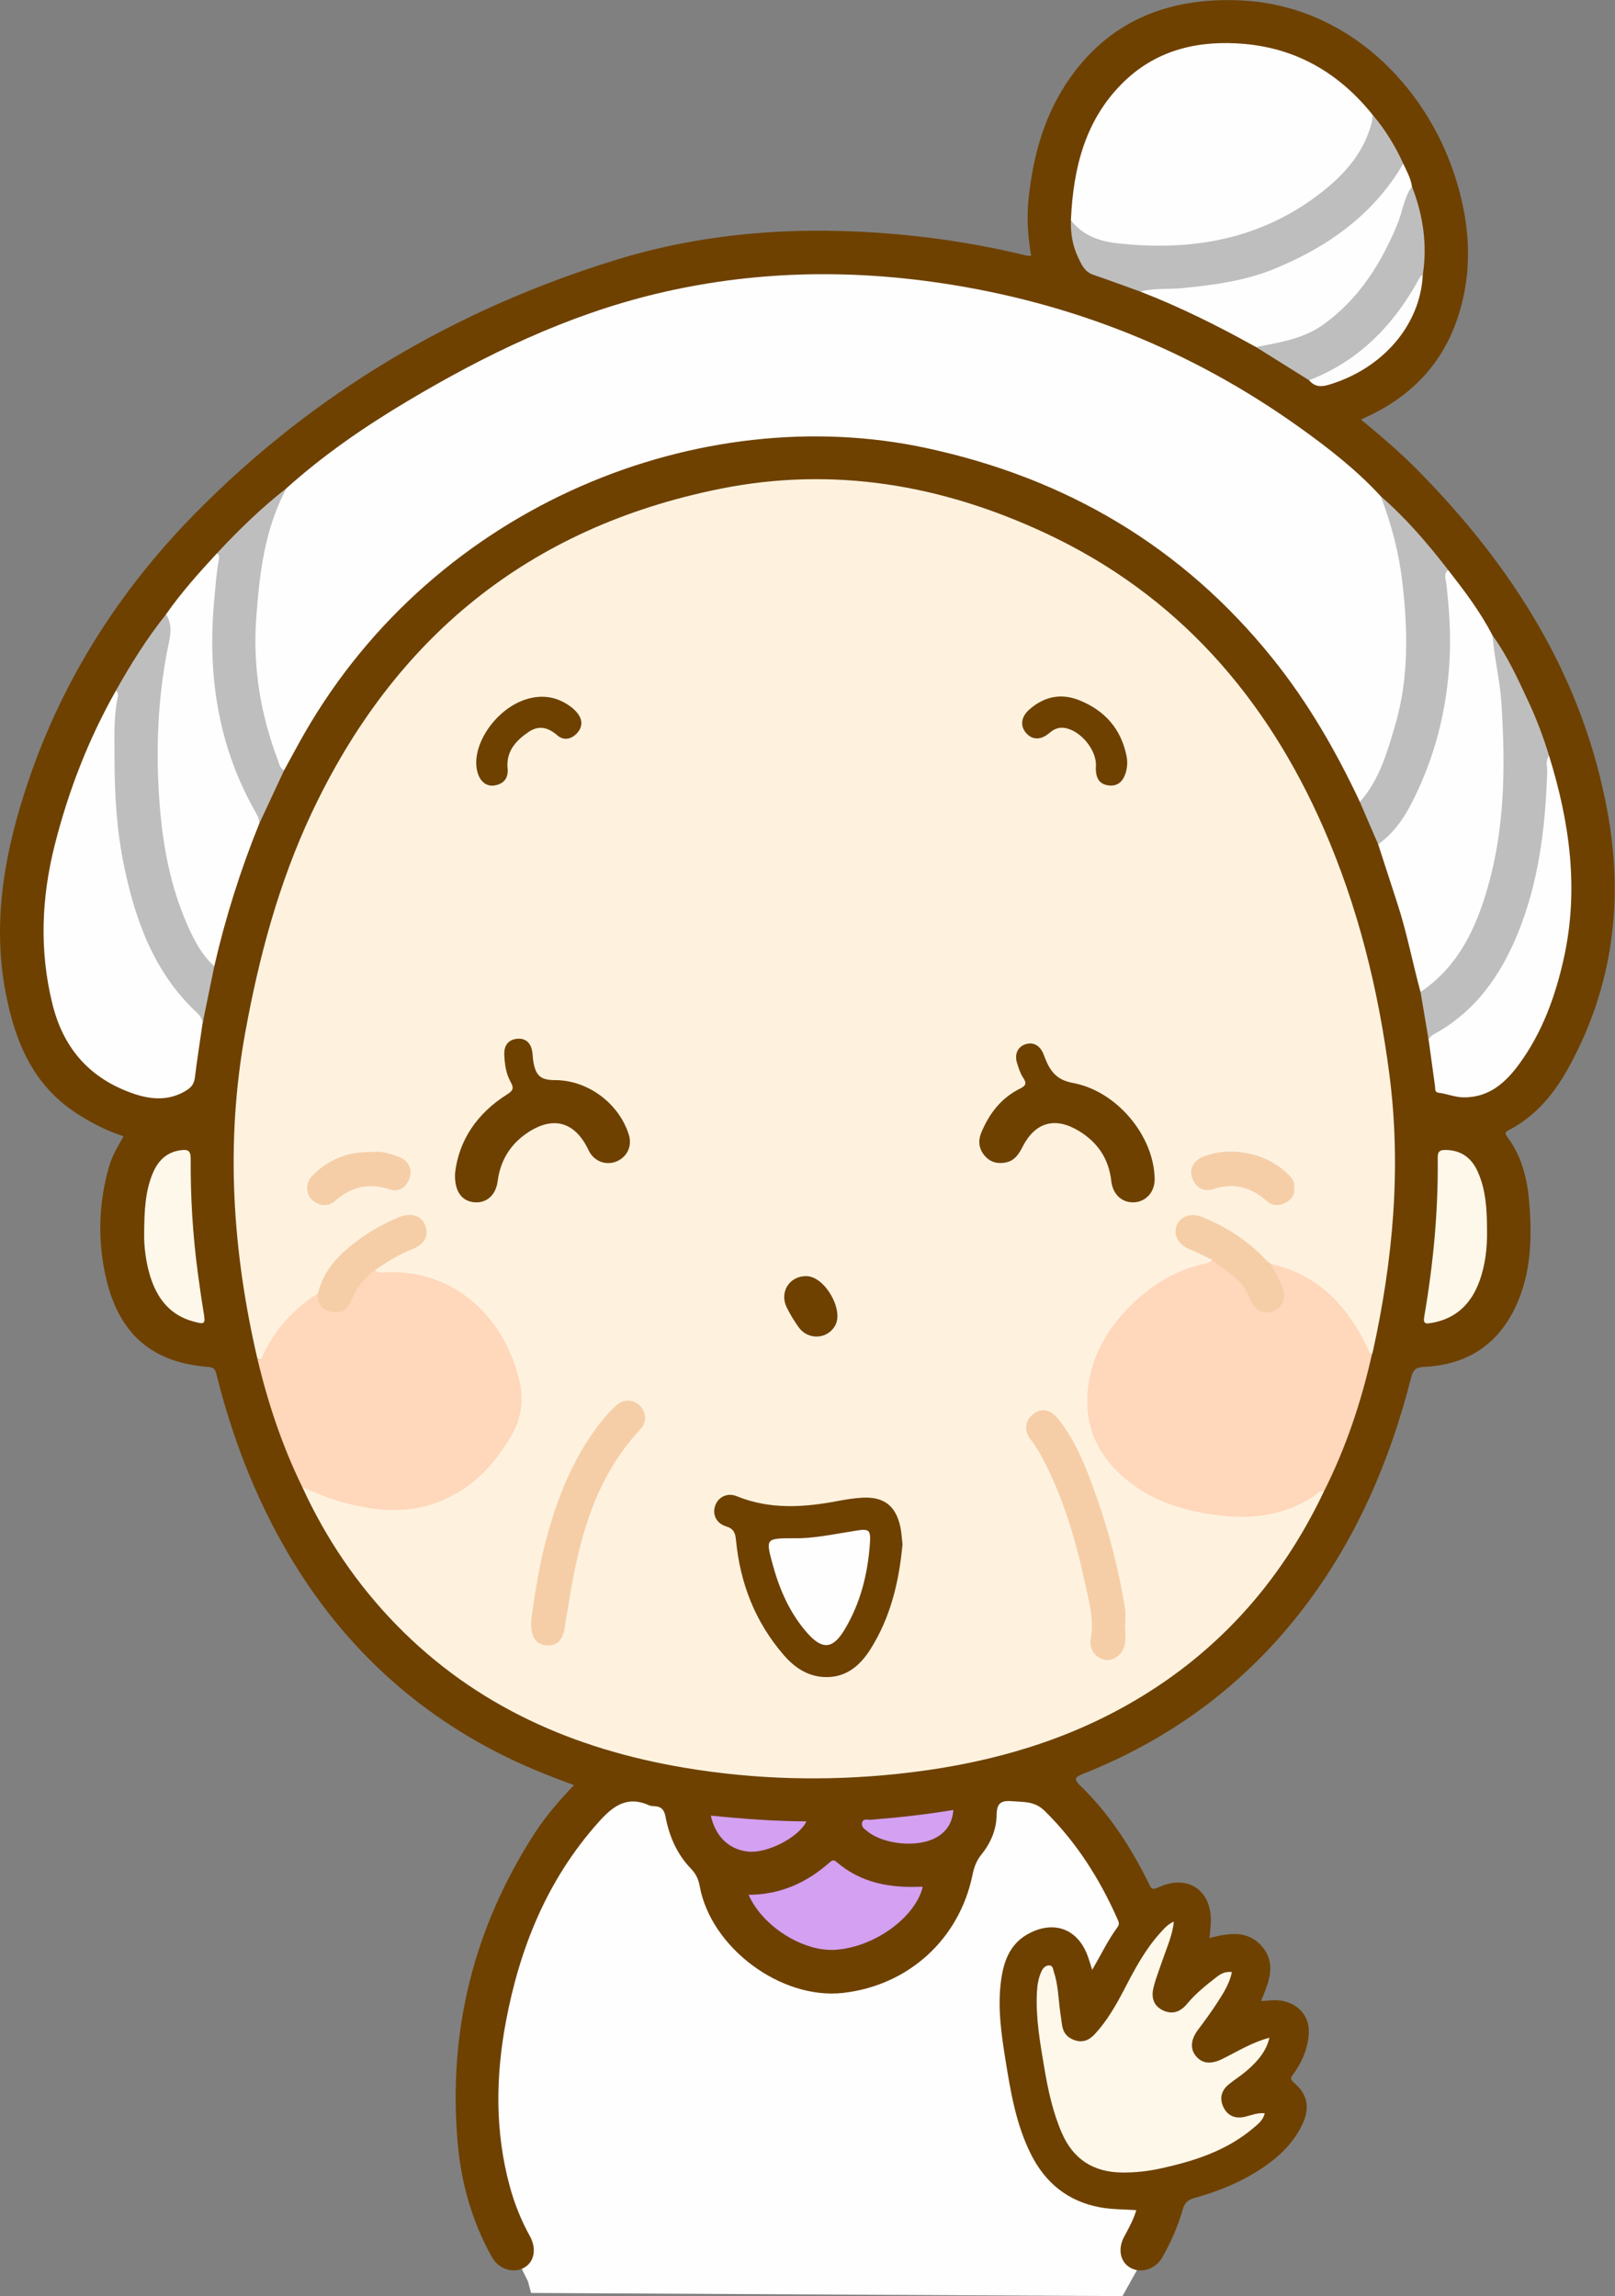 <?xml version="1.0" encoding="UTF-8"?>
<!DOCTYPE svg  PUBLIC '-//W3C//DTD SVG 1.1//EN'  'http://www.w3.org/Graphics/SVG/1.1/DTD/svg11.dtd'>
<svg version="1.1" viewBox="0 0 766 1089" xmlns="http://www.w3.org/2000/svg">
<rect x="0" y="0" width="766" height="1089" fill="#808080" stroke="none"/>
<defs>
<clipPath id="a">
<path d="m0.06 0.04h765.8v1089h-765.8z"/>
</clipPath>
</defs>
<g clip-path="url(#a)">
<path d="m250.4 1082-16-32.5-12-66.499 15-63.5 24-44 23-26 42.5-4 67.5 9 78.5-10 30 7 22 26 15.5 26.5 17.5 41 6.5 56.999-6.5 34-8.5 22.5-17 30.5-280.5-1.5-1.5-5.5" fill="#FEFEFE"/>
<path d="m489.08 121.31c-1.512-8.848-2.15-17.565-1.283-26.346 2.111-21.375 7.851-41.688 20.539-59.16 19.592-26.98 47.398-37.028 79.8-35.634 50.28 2.163 87.488 39.726 101.64 82.445 7.28 21.972 9.117 44.237 2.071 66.663-6.801 21.649-20.783 37.17-41.029 47.183-1.614 0.798-3.251 1.55-5.299 2.524 9.47 7.824 18.572 15.576 26.99 24.114 45.114 45.755 78.367 98.095 90.011 162.34 7.573 41.787 2.508 81.844-17.777 119.52-6.885 12.79-15.641 23.976-28.868 30.899-1.486 0.778-2.546 1.269-1.075 3.214 6.865 9.072 9.547 19.678 10.48 30.745 1.426 16.894 1.049 33.655-6.209 49.458-8.53 18.575-23.358 28.028-43.55 29.011-3.864 0.188-5.25 1.257-6.21 5.032-10.058 39.538-25.904 76.423-50.794 109.08-27.519 36.103-62.632 62.15-104.72 78.857-4.213 1.672-4.584 2.597-1.224 5.85 13.665 13.227 23.774 29.029 32.213 45.957 0.965 1.936 1.226 3.697 4.417 2.18 14.043-6.675 25.682 1.169 25.085 16.661-0.089 2.302-0.393 4.596-0.63 7.266 9.196-2.363 18.316-3.919 25.073 4.199 6.9 8.288 2.935 16.973-0.641 25.701 3.94-0.268 7.63-0.86 11.366 0.168 7.587 2.088 11.968 8.031 11.271 15.944-0.616 6.986-3.36 13.182-7.472 18.767-1.218 1.654-1.245 2.359 0.497 3.84 6.443 5.476 7.681 11.845 3.991 19.681-4.01 8.52-10.472 14.92-18.152 20.18-10.122 6.93-21.303 11.56-33.053 14.81-3.063 0.85-4.655 2.27-5.535 5.37-2.273 8.02-5.64 15.63-9.758 22.88-3.212 5.65-10.187 7.76-15.286 4.74-4.656-2.75-5.861-8.85-2.81-14.53 2.184-4.07 4.444-8.1 5.802-12.68-5.84-0.42-11.518-0.32-17-1.31-15.3-2.77-26.189-11.56-33.082-25.44-6.985-14.08-9.531-29.348-11.984-44.617-2.005-12.486-3.791-25.027-2.057-37.728 1.29-9.441 4.469-17.738 13.679-22.382 11.66-5.879 22.407-1.851 27.156 10.291 0.842 2.151 1.459 4.39 2.375 7.184 4.182-7.078 7.443-14.077 12.021-20.256 1.001-1.35 0.596-2.379 0.031-3.657-8.484-19.186-19.49-36.569-34.566-51.427-4.799-4.73-9.899-4.151-15.435-4.623-5.162-0.439-7.336 0.818-7.39 6.477-0.066 6.951-2.816 13.408-7.197 18.798-2.427 2.987-3.504 6.109-4.255 9.748-6.291 30.464-30.343 52.323-61.26 55.885-29.479 3.396-62.866-21.407-68.132-50.712-0.58-3.228-1.797-5.776-4.126-8.189-6.656-6.896-10.333-15.419-12.092-24.742-0.564-2.99-1.854-4.67-4.929-4.881-0.993-0.068-2.07-0.08-2.948-0.475-10.547-4.755-17.298 0.66-23.955 8.12-24.243 27.17-37.313 59.468-43.891 94.711-4.876 26.13-5.152 52.265 1.928 78.155 2.245 8.21 5.418 16.04 9.531 23.49 3.253 5.9 2.032 12.18-2.808 14.89-5.129 2.87-12.058 0.66-15.228-5.01-9.404-16.81-14.576-35.03-16.247-54.06-4.652-53.014 7.517-102.01 36.357-146.78 5.324-8.267 11.757-15.676 18.802-23.059-12.833-4.665-25.119-9.642-36.933-15.758-46.767-24.206-81.458-60.31-105.69-106.81-11.81-22.663-20.454-46.5-26.706-71.239-0.565-2.234-0.659-4.265-4.036-4.514-26.39-1.949-42.24-15.329-48.457-41.621-4.2-17.765-3.786-35.647 1.265-53.32 1.474-5.159 4.199-9.708 6.912-14.458-8.357-2.74-15.833-6.595-22.929-11.303-20.112-13.345-28.422-33.52-32.847-56.041-6.344-32.284-1.337-63.553 8.397-94.382 16.298-51.615 44.241-96.224 82.178-134.55 56.122-56.701 122.94-96.063 198.96-119.45 43.425-13.36 88.195-16.093 133.4-12.061 20.749 1.851 41.234 5.22 61.467 10.161 0.44 0.108 0.929 0.014 1.848 0.014" fill="#6E4100"/>
</g>
<path d="m627.89 707.46c-20.767 43.665-51.718 77.955-94.044 101.62-33.638 18.807-70.147 28.241-108.22 32.246-33.791 3.554-67.484 2.701-101.01-2.929-52.353-8.793-99-29.221-136.6-67.738-18.654-19.109-33.394-40.953-44.554-65.212 1.451-1.278 2.815-0.425 4.145 0.216 11.722 5.645 24.222 8.667 37.081 9.131 12.127 0.437 23.885-2.013 33.977-9.538 7.369-5.496 13.964-11.71 19.307-19.312 8.456-12.031 9.987-24.947 4.921-38.432-8.487-22.591-23.723-37.813-48.257-42.275-3.644-0.662-7.303-0.359-10.955-0.517-2.096-0.091-4.406 0.46-6.004-1.58-0.139-2.26 1.697-3.084 3.125-4.122 3.918-2.847 8.079-5.274 12.642-6.969 1.877-0.697 3.722-1.501 5.179-2.93 2.098-2.057 2.707-4.534 1.791-7.322-0.973-2.961-3.25-4.03-6.178-4.082-1.343-0.024-2.696 0.036-3.931 0.558-11.932 5.043-22.882 11.511-31.29 21.654-3.338 4.027-5.555 8.666-7.468 13.479-2.7 3.672-6.898 5.581-10.154 8.629-6.235 5.835-11.205 12.544-15.095 20.116-1.605 3.125-1.697 3.078-4.208 2.292-11.876-51.136-15.248-102.55-5.808-154.53 6.531-35.966 15.883-71.03 31.482-104.21 39.153-83.272 103.06-135.6 193.74-153.86 53.841-10.841 105.38-1.895 154.56 21.108 62.293 29.137 104.55 77.606 131.78 139.95 16.295 37.309 25.927 76.439 31.151 116.71 5.744 44.274 1.708 87.995-7.837 131.37-0.107 0.486-0.309 0.95-0.467 1.425-2.961 0.041-3.044-2.587-3.945-4.365-7.472-14.736-17.656-26.771-33-33.868-3.653-1.689-7.583-2.384-11.292-3.812-2.476-1.165-4.137-3.3-6.076-5.109-7.748-7.227-16.561-12.782-26.371-16.767-0.93-0.377-1.898-0.614-2.899-0.705-3.513-0.319-6.285 0.81-7.618 4.26-1.212 3.134 0.254 6.674 3.552 8.409 2.643 1.391 5.519 2.324 8.135 3.793 1.564 0.878 3.43 1.452 3.927 3.534-0.987 2.7-3.596 2.681-5.74 3.349-24.766 7.715-41.812 23.533-49.921 48.305-6.246 19.081-1.678 36.478 13.315 48.979 23.917 19.94 51.561 24.994 81.445 14.613 3.668-1.274 6.636-3.796 9.985-5.632 1.067-0.584 2.537-2.486 3.694 0.071" fill="#FEF2DF"/>
<path d="m135.92 231.51c17.66-15.832 37.119-29.21 57.432-41.311 37.106-22.106 75.759-40.773 118.04-50.893 44.74-10.709 89.864-11.788 135.27-4.993 61.903 9.264 118.48 31.81 169.44 68.195 13.81 9.86 27.226 20.274 38.782 32.84 7.554 10.951 9.133 23.816 11.1 36.401 2.728 17.454 3.61 35.105 1.141 52.664-2.537 18.04-7.098 35.56-16.853 51.275-1.231 1.983-2.108 4.715-5.279 4.636-11.343-24.157-24.608-47.15-41.373-68.002-42.763-53.191-98.07-85.64-164.54-99.882-106.08-22.729-231.84 26.026-294.73 135.48-3.309 5.76-6.409 11.641-9.607 17.465-3.557-0.181-3.891-3.234-4.703-5.596-5.084-14.803-9.288-29.686-9.875-45.605-0.866-23.455 0.958-46.42 8.048-68.881 1.635-5.179 4.047-9.803 7.71-13.788" fill="#FEFEFE"/>
<path d="m627.89 707.46c-2.315-0.708-3.445 1.297-4.944 2.281-13.748 9.019-28.84 10.91-44.814 8.957-13.862-1.695-27.135-5.197-38.759-13.099-16.444-11.18-25.547-26.577-23.39-46.895 1.416-13.332 7.325-25.087 16.24-35.185 10.725-12.148 23.589-20.843 39.663-24.298 1.107-0.238 2.244-0.685 2.898-1.784 8.383 2.917 14.152 8.797 18.447 16.326 0.658 1.155 0.977 2.486 1.672 3.628 1.881 3.091 4.61 4.342 8.085 3.225 3.536-1.135 4.844-3.826 4.479-7.418-0.331-3.259-2.235-5.877-3.552-8.738-0.718-1.559-2.46-2.938-1.128-4.978 22.489 4.925 36.272 19.902 45.791 39.751 0.573 1.193 0.748 2.552 2.121 3.171-5.07 22.574-12.368 44.366-22.809 65.056" fill="#FFD7BA"/>
<path d="m177.87 602.42c1.809 1.838 4.115 0.993 6.156 0.941 33.616-0.863 56.183 23.683 62.49 52.188 1.782 8.052 0.882 16.613-3.372 24.225-8.866 15.864-20.986 28.176-38.692 33.791-13.855 4.393-27.711 2.746-41.525-0.94-6.743-1.8-13.036-4.63-19.464-7.181-9.553-19.485-16.368-39.928-21.373-61.005 2.033 1.1 2.183-0.804 2.654-1.81 5.78-12.365 14.702-21.908 26.08-29.275 1.802 3.409 2.851 7.617 7.897 7.649 5.067 0.033 6.181-4.141 8.095-7.56 1.855-3.315 3.99-6.476 6.858-9.033 1.181-1.053 2.203-2.588 4.196-1.99" fill="#FFD7BA"/>
<path d="m507.94 104.45c1.093-24.905 6.826-48.222 25.55-66.089 15.828-15.104 35.675-19.408 56.835-17.52 24.985 2.23 45.005 14.064 60.638 33.523 1.451 2.787 0.667 5.45-0.299 8.186-4.316 12.219-12.599 21.452-22.494 29.289-18.76 14.859-40.134 23.14-64.052 25.139-12.982 1.084-25.859 1.599-38.712-1.066-4.643-0.963-8.81-2.895-12.831-5.315-2.415-1.454-4.046-3.376-4.635-6.147" fill="#FEFEFE"/>
<path d="m96.05 485.54c-1.232 8.549-2.573 17.084-3.632 25.655-0.346 2.799-1.705 4.528-3.926 5.917-8.02 5.016-16.48 4.541-24.938 1.665-20.666-7.027-33.396-21.226-38.666-42.496-6.268-25.3-5.279-50.378 1.058-75.448 6.499-25.706 15.982-50.224 29.056-73.322 3 0.944 1.994 3.358 1.878 5.349-1.823 31.02-1.496 61.884 6.86 92.138 5.535 20.042 14.236 38.364 29.321 53.158 2.043 2.003 4.039 4.096 2.989 7.384" fill="#FEFEFE"/>
<path d="m556.77 911.38c-0.668 6.458-3.253 12.036-5.209 17.791-1.494 4.397-3.235 8.733-4.389 13.219-1.162 4.523-0.39 8.75 4.341 11.04 4.579 2.217 8.354 0.747 11.48-3.005 4.075-4.893 8.998-8.866 14.007-12.732 1.992-1.538 4.134-2.778 7.294-2.383-1.06 5.176-3.713 9.502-6.425 13.72-2.963 4.607-6.176 9.068-9.489 13.433-3.554 4.682-4.09 9.13-1.169 12.666 3.023 3.66 7.079 4.087 12.635 1.339 7.259-3.591 14.19-7.925 22.245-10.01-1.265 5.522-4.628 10.459-11.026 15.862-2.662 2.248-5.643 4.118-8.344 6.326-3.555 2.907-4.36 6.78-2.433 10.767 1.952 4.034 5.562 5.584 10.019 4.574 3.052-0.69 5.973-2.05 9.556-1.71-0.69 3.22-3.084 5.04-5.219 6.86-12.641 10.82-27.931 15.73-43.785 19.24-6.176 1.37-12.449 2.09-18.815 2-13.556-0.19-23.024-6.31-28.45-18.84-4.266-9.85-6.488-20.211-8.261-30.707-2.024-11.973-4.173-23.936-3.501-36.171 0.194-3.517 0.751-6.963 2.37-10.126 0.706-1.378 1.948-2.471 3.559-2.376 1.668 0.099 1.67 1.812 2.065 2.985 2.038 6.056 2.131 12.431 2.979 18.683 0.29 2.139 0.61 4.274 0.889 6.415 0.504 3.872 2.636 6.349 6.352 7.492 3.854 1.184 6.827-0.367 9.342-3.11 5.787-6.313 9.989-13.683 13.906-21.22 4.914-9.454 9.871-18.869 17.138-26.815 1.777-1.943 3.46-3.996 6.338-5.207" fill="#FEF8EA"/>
<path d="m686.88 270.34c7.675 9.876 15.254 19.818 20.997 31.004 3.44 8.797 4.232 18.117 5.301 27.367 1.841 15.935 1.607 31.979 0.863 47.907-1.239 26.508-6.125 52.272-20.407 75.383-3.818 6.177-8.834 11.252-14.171 16.044-1.562 1.402-3.216 3.014-5.707 2.425-3.781-13.864-6.435-28.022-10.899-41.709-3.074-9.427-6.123-18.862-9.184-28.293 0.226-0.996 0.644-1.917 1.379-2.618 13.974-13.322 20.039-30.707 25.126-48.632 5.608-19.764 7.517-39.816 5.414-60.279-0.459-4.457-0.529-8.959-0.995-13.434-0.199-1.91-0.827-4.501 2.283-5.165" fill="#FEFEFE"/>
<path d="m78.755 291.35c7.213-10.336 15.607-19.688 24.131-28.931 3.404 1.039 2.045 3.734 1.787 5.774-1.71 13.536-2.554 27.097-2.401 40.755 0.295 26.302 7.031 50.88 19.162 74.081 1.254 2.397 2.59 4.671 1.572 7.497-8.915 22.022-16.068 44.6-21.369 67.763-3.116 0.261-4.24-2.248-5.655-4.205-8.961-12.396-13.777-26.569-17.153-41.259-5.835-25.387-6.5-51.104-4.581-76.99 0.827-11.161 2.292-22.201 4.798-33.09 0.897-3.898-0.716-7.59-0.291-11.395" fill="#FEFEFE"/>
<path d="m734.73 358.46c9.767 31.389 14.223 63.239 7.045 95.8-3.988 18.089-10.232 35.451-21.343 50.561-6.477 8.807-14.33 15.787-26.329 15.633-4.068-0.053-7.777-1.712-11.731-2.178-2.006-0.236-1.561-1.82-1.73-3.026-1.014-7.24-1.992-14.486-2.982-21.729-0.924-2.615 1.083-3.676 2.725-4.637 24.529-14.355 36.521-37.429 43.965-63.528 4.206-14.745 6.444-29.85 7.254-45.2 0.306-5.798 0.853-11.584 0.941-17.403 0.025-1.618-0.478-3.863 2.185-4.293" fill="#FEFEFE"/>
<path d="m78.755 291.35c2.573 4.075 2.426 8.295 1.447 12.916-5.401 25.502-6.492 51.258-4.485 77.236 1.532 19.837 5.16 39.125 13.241 57.386 3.15 7.118 6.746 14.051 12.679 19.401-1.862 9.084-3.725 18.167-5.587 27.25-0.084-2.092-0.968-3.659-2.549-5.131-20.177-18.786-29.11-43.209-34.589-69.345-3.561-16.987-4.592-34.281-4.593-51.509-1e-3 -9.212-0.48-18.626 1.31-27.843 0.263-1.356 0.772-2.986-0.627-4.201 7.064-12.614 14.728-24.834 23.753-36.16" fill="#BEBEBE"/>
<path d="m734.73 358.46c-1.841 2.361-0.804 5.096-0.887 7.642-0.856 26.326-3.961 52.243-14.048 76.861-8.068 19.691-19.815 36.413-38.854 47.095-1.421 0.798-2.986 1.554-3.281 3.463-1.3-7.685-2.601-15.37-3.902-23.055 17.935-12.076 26.409-30.273 32.036-50.141 8.082-28.532 8.223-57.662 6.321-86.985-0.701-10.801-3.368-21.266-4.236-32.001 7.238 9.938 12.254 21.093 17.395 32.156 3.754 8.077 6.852 16.436 9.456 24.965" fill="#BEBEBE"/>
<path d="m507.94 104.45c5.481 7.12 13.365 9.949 21.708 10.894 35.836 4.061 69.309-1.829 98.238-24.986 9.324-7.465 17.195-16.216 21.338-27.751 0.96-2.672 1.888-5.342 1.739-8.243 6.015 7.037 10.796 14.849 14.614 23.266-1.526 6.583-5.701 11.658-10.083 16.368-20.581 22.12-45.564 36.348-75.53 41.542-9.52 1.65-19.164 1.963-28.714 3.219-3.479 0.457-6.881-0.674-10.346-0.448-7.48-2.685-14.931-5.457-22.453-8.023-4.131-1.41-5.595-5.062-7.176-8.386-2.598-5.458-3.503-11.388-3.335-17.452" fill="#BEBEBE"/>
<path d="m540.9 138.31c6.588-1.768 13.392-1.017 20.083-1.674 14.91-1.463 29.754-3.48 43.638-9.194 25.267-10.399 46.82-25.643 60.952-49.813 1.629 3.505 3.538 6.904 4.126 10.806-4.706 19.354-12.801 37.029-25.82 52.282-8.7 10.193-18.749 18.471-32.026 21.854-5.251 1.338-10.527 3.207-16.133 2.027-17.737-9.881-35.868-18.939-54.82-26.288" fill="#FEFEFE"/>
<path d="m686.88 270.34c-2.335 1.864-1.12 4.387-0.882 6.481 1.317 11.573 2.138 23.164 1.603 34.803-1.143 24.89-7.14 48.54-18.771 70.632-3.734 7.092-8.558 13.429-15.157 18.212-2.896-6.715-5.792-13.431-8.687-20.146 9.228-10.384 12.91-23.335 16.705-36.219 6.594-22.39 6.082-45.107 3.442-68.008-1.624-14.085-5.213-27.575-10.256-40.749 12.019 10.429 22.299 22.448 32.003 34.994" fill="#BEBEBE"/>
<path d="m123.01 390.53c-1e-3 -1.526-0.419-2.896-1.196-4.241-18.231-31.53-23.539-65.618-20.225-101.47 0.597-6.451 1.018-12.905 2.169-19.291 0.196-1.089 0.462-2.364-0.868-3.103 10.311-11.052 21.094-21.6 33.032-30.914-10.373 19.212-12.808 40.168-14.379 61.528-1.718 23.365 2.005 45.653 10.219 67.383 0.69 1.824 0.929 3.943 2.98 4.959-3.911 8.384-7.821 16.767-11.732 25.151" fill="#BEBEBE"/>
<path d="m595.72 164.6c11.203-2.18 22.527-3.831 32.171-10.828 16.701-12.117 27.118-28.715 34.881-47.409 2.461-5.926 3.049-12.565 6.927-17.926 5.278 13.566 7.364 27.522 5.124 42.005-10.405 21.812-25.929 38.546-48.192 48.606-1.835 0.829-3.72 1.324-5.735 1.3-8.392-5.249-16.784-10.499-25.176-15.748" fill="#BEBEBE"/>
<path d="m355.09 898.66c15.102-0.049 27.504-5.748 38.322-15.273 1.115-0.982 1.903-1.553 3.321-0.328 11.689 10.1 25.645 12.487 40.498 11.745 0.13-7e-3 0.269 0.169 0.403 0.26-3.758 14.577-22.934 28.366-41.281 29.685-15.192 1.092-34.743-11.034-41.263-26.089" fill="#D3A0F2"/>
<path d="m705.3 584.34c0.09 6.798-0.651 15.229-3.598 23.311-3.946 10.824-11.234 17.873-22.908 19.821-2.479 0.414-3.881 0.544-3.261-3.064 4.291-24.967 6.679-50.122 6.38-75.481-0.037-3.103 1.369-3.582 3.918-3.525 7.316 0.164 12.163 3.801 15.084 10.337 3.831 8.572 4.386 17.669 4.385 28.601" fill="#FEF8EA"/>
<path d="m68.373 585.8c0.034-12.45 0.642-21.201 4.147-29.481 2.493-5.888 6.518-9.88 13.171-10.792 3.202-0.439 4.78 0.01 4.755 3.927-0.12 18.118 0.966 36.183 3.365 54.153 0.834 6.249 1.72 12.494 2.749 18.713 0.954 5.764 0.728 5.979-5.075 4.372-10.208-2.829-16.194-9.872-19.607-19.487-2.871-8.091-3.541-16.505-3.505-21.405" fill="#FEF8EA"/>
<path d="m337.15 861.11c15.117 1.524 30.134 2.666 45.368 2.733-3.916 7.828-18.865 15.36-27.888 14.315-8.898-1.031-15.337-7.181-17.48-17.048" fill="#D3A0F2"/>
<path d="m620.9 180.35c23.566-9.133 40.019-26.004 51.974-47.771 0.476-0.867 0.893-1.797 1.953-2.135-1.218 23.818-19.047 44.455-44.653 52.067-3.814 1.134-6.713 0.857-9.274-2.161" fill="#FEFDFD"/>
<path d="m452.18 858.42c-0.494 6.344-3.365 10.489-8.392 13.208-8.705 4.708-24.531 3.236-32.286-3.001-1.278-1.028-2.964-2.01-2.656-3.925 0.398-2.482 2.729-1.512 4.106-1.622 12.924-1.031 25.801-2.418 39.228-4.66" fill="#D3A0F2"/>
<path d="m428.06 732.48c-1.631 17.671-5.639 34.545-15.174 49.665-5.131 8.137-12.022 13.884-22.432 13.213-7.824-0.503-13.824-4.737-18.711-10.382-13.488-15.58-20.674-33.934-22.638-54.317-0.341-3.53-0.961-5.568-4.712-6.729-4.743-1.469-6.611-5.736-5.182-9.822 1.427-4.082 5.723-6.326 10.2-4.5 15.825 6.456 31.895 5.347 48.126 2.254 3.75-0.714 7.555-1.316 11.359-1.534 10.446-0.598 16.156 3.921 18.23 14.277 0.519 2.593 0.635 5.268 0.934 7.875" fill="#6E4100"/>
<path d="m215.82 556.55c1.665-15.285 10.163-28.366 24.675-37.479 2.948-1.851 3.338-3.011 1.67-5.979-2.218-3.949-2.819-8.512-2.984-13.018-0.147-3.997 1.741-6.878 5.867-7.369 4.12-0.491 6.6 1.755 7.352 5.79 0.303 1.63 0.284 3.319 0.562 4.955 1.167 6.861 3.515 8.833 10.388 8.834 15.443 0 30.279 11.025 34.924 25.952 1.597 5.132-0.677 10.266-5.52 12.461-4.792 2.173-10.203 0.49-13.012-4.074-0.434-0.705-0.744-1.485-1.124-2.223-6.377-12.388-16.28-15.06-28.006-7.433-8.431 5.485-13.274 13.286-14.582 23.29-0.844 6.461-5.131 10.373-10.801 9.982-6.043-0.417-9.751-5.009-9.409-13.689" fill="#6E4100"/>
<path d="m547.66 559.15c0.084 6.104-4.051 10.801-9.767 11.093-5.651 0.288-10.108-3.704-10.821-10.133-1.167-10.539-6.474-18.359-15.387-23.741-11.376-6.869-20.785-4.128-26.783 7.733-1.727 3.416-3.746 6.348-7.672 7.2-3.813 0.829-7.33 0.039-10.022-2.96-2.962-3.298-3.417-7.235-1.778-11.173 3.742-8.993 9.445-16.442 18.352-20.864 2.741-1.361 3.321-2.433 1.537-5.095-1.357-2.025-2.131-4.495-2.888-6.856-1.359-4.243 0.163-7.716 3.722-9.003 3.709-1.341 6.962 0.296 8.703 4.395 0.324 0.763 0.586 1.552 0.895 2.322 2.407 5.998 5.44 10.133 12.992 11.517 21.05 3.856 38.638 25.231 38.917 45.565" fill="#6E4100"/>
<path d="m251.88 769c1.787-13.917 4.216-28.784 8.384-43.317 5.452-19.007 13.124-36.945 25.714-52.446 1.987-2.445 4.15-4.8 6.518-6.869 3.303-2.886 7.932-2.667 10.91 0.165 3.117 2.963 3.538 7.913 0.4 11.269-21.716 23.231-29.258 52.264-34.028 82.462-0.594 3.76-1.317 7.501-1.847 11.269-0.879 6.247-3.589 9.102-8.56 8.829-5.077-0.28-7.629-3.778-7.491-11.362" fill="#F5CEA8"/>
<path d="m533.64 771.13c0.069 3.631 0.709 7.323-0.817 10.839-1.74 4.01-5.936 6.244-9.661 5.048-4.2-1.349-6.659-5.431-5.849-9.654 1.745-9.095-0.831-17.844-2.7-26.507-4.348-20.156-10.07-39.919-19.672-58.342-1.771-3.398-3.665-6.675-6.046-9.709-3.441-4.386-2.845-9.096 1.28-12.256 3.783-2.897 8.083-2.137 11.621 2.274 8.676 10.819 13.494 23.592 18.072 36.438 6.192 17.373 10.745 35.193 13.709 53.397 0.449 2.754 0.063 5.644 0.063 8.472" fill="#F5CEA8"/>
<path d="m177.87 602.42c-4.969 3.538-8.669 8.198-10.978 13.751-1.851 4.452-4.722 6.958-9.474 6.086-4.658-0.854-7.154-3.891-6.593-8.902 2.778-11.585 10.774-19.18 19.905-25.85 5.656-4.133 11.841-7.371 18.272-10.131 5.559-2.385 10.626-1.014 12.472 3.322 2.155 5.064 0.293 9.3-5.848 11.706-6.427 2.518-12.142 6.141-17.756 10.018" fill="#F5CEA8"/>
<path d="m602.79 599.48c1.712 3.386 3.549 6.716 5.106 10.172 2.433 5.397 0.851 10.11-3.867 12.121-4.722 2.013-9.071-0.218-11.186-5.813-2.007-5.31-5.639-9.285-10.116-12.6-2.653-1.965-5.293-3.95-7.939-5.925-3.598-1.702-7.144-3.525-10.805-5.077-5.069-2.149-7.53-6.522-5.955-11.012 1.533-4.37 6.997-6.292 12.193-4.16 11.489 4.716 21.757 11.263 30.277 20.403 0.67 0.718 1.524 1.265 2.292 1.891" fill="#F5CEA8"/>
<path d="m240.69 363.81c0.598 4.505-1.06 7.613-5.562 8.61-4.16 0.922-7.362-1.477-8.662-6.186-3.37-12.208 8.232-29.758 22.825-34.49 7.438-2.412 14.443-1.485 20.858 3.028 1.476 1.038 2.886 2.312 3.959 3.751 2.264 3.036 2.184 6.299-0.339 9.111-2.667 2.971-6.308 3.795-9.349 1.18-4.491-3.862-8.817-5.04-13.886-1.542-5.827 4.02-10.27 8.863-9.844 16.538" fill="#6E4100"/>
<path d="m519.8 363.34c0.422-7.645-7.37-17.02-14.953-18.102-2.882-0.411-5.05 0.626-7.211 2.468-4.034 3.438-8.105 3.281-10.998-0.093-2.839-3.314-2.364-7.58 1.459-10.998 6.929-6.194 15.003-7.99 23.607-4.584 12.229 4.84 20.151 13.676 22.68 26.882 0.412 2.153 0.349 4.267-0.147 6.414-1.216 5.269-4.043 7.723-8.438 7.182-4.387-0.539-6.312-3.482-5.999-9.169" fill="#6E4100"/>
<path d="m177.12 546.37c3.768-0.563 8.066 0.754 12.266 2.381 4.227 1.638 6.252 5.679 5.015 9.57-1.488 4.678-5.036 7.317-9.476 5.834-10.015-3.344-18.455-1.272-26.242 5.621-3.349 2.966-8.217 2.082-11.206-1.261-2.575-2.88-2.404-7.754 0.564-10.803 7.721-7.935 17.167-11.671 29.079-11.342" fill="#F5CEA8"/>
<path d="m613.82 563.38c0.472 3.564-1.437 5.699-4.305 7.164-3.131 1.599-6.282 1.298-8.843-0.992-7.435-6.649-15.638-8.747-25.297-5.541-4.662 1.547-8.497-0.959-10.048-5.66-1.325-4.021 0.894-8.041 5.404-9.788 13.589-5.263 30.57-1.568 40.566 8.718 1.726 1.776 2.952 3.575 2.523 6.099" fill="#F5CEA8"/>
<path d="m382.16 605.25c0.167 1e-3 0.333-3e-3 0.499 2e-3 8.527 0.247 17.552 15.764 13.54 23.277-3.59 6.722-12.906 7.279-17.43 0.91-2.11-2.97-4.035-6.123-5.644-9.389-3.514-7.13 1.243-14.775 9.035-14.8" fill="#6E4100"/>
<path d="m376.55 729.56c9.178 0.212 19.129-1.976 29.148-3.55 6.518-1.024 7.374-0.639 6.895 6.148-1.018 14.415-4.504 28.257-12.003 40.747-5.62 9.361-10.646 9.679-17.883 1.387-8.146-9.332-12.988-20.411-16.211-32.26-3.381-12.427-3.375-12.429 10.054-12.472" fill="#FEFEFE"/>
</svg>
